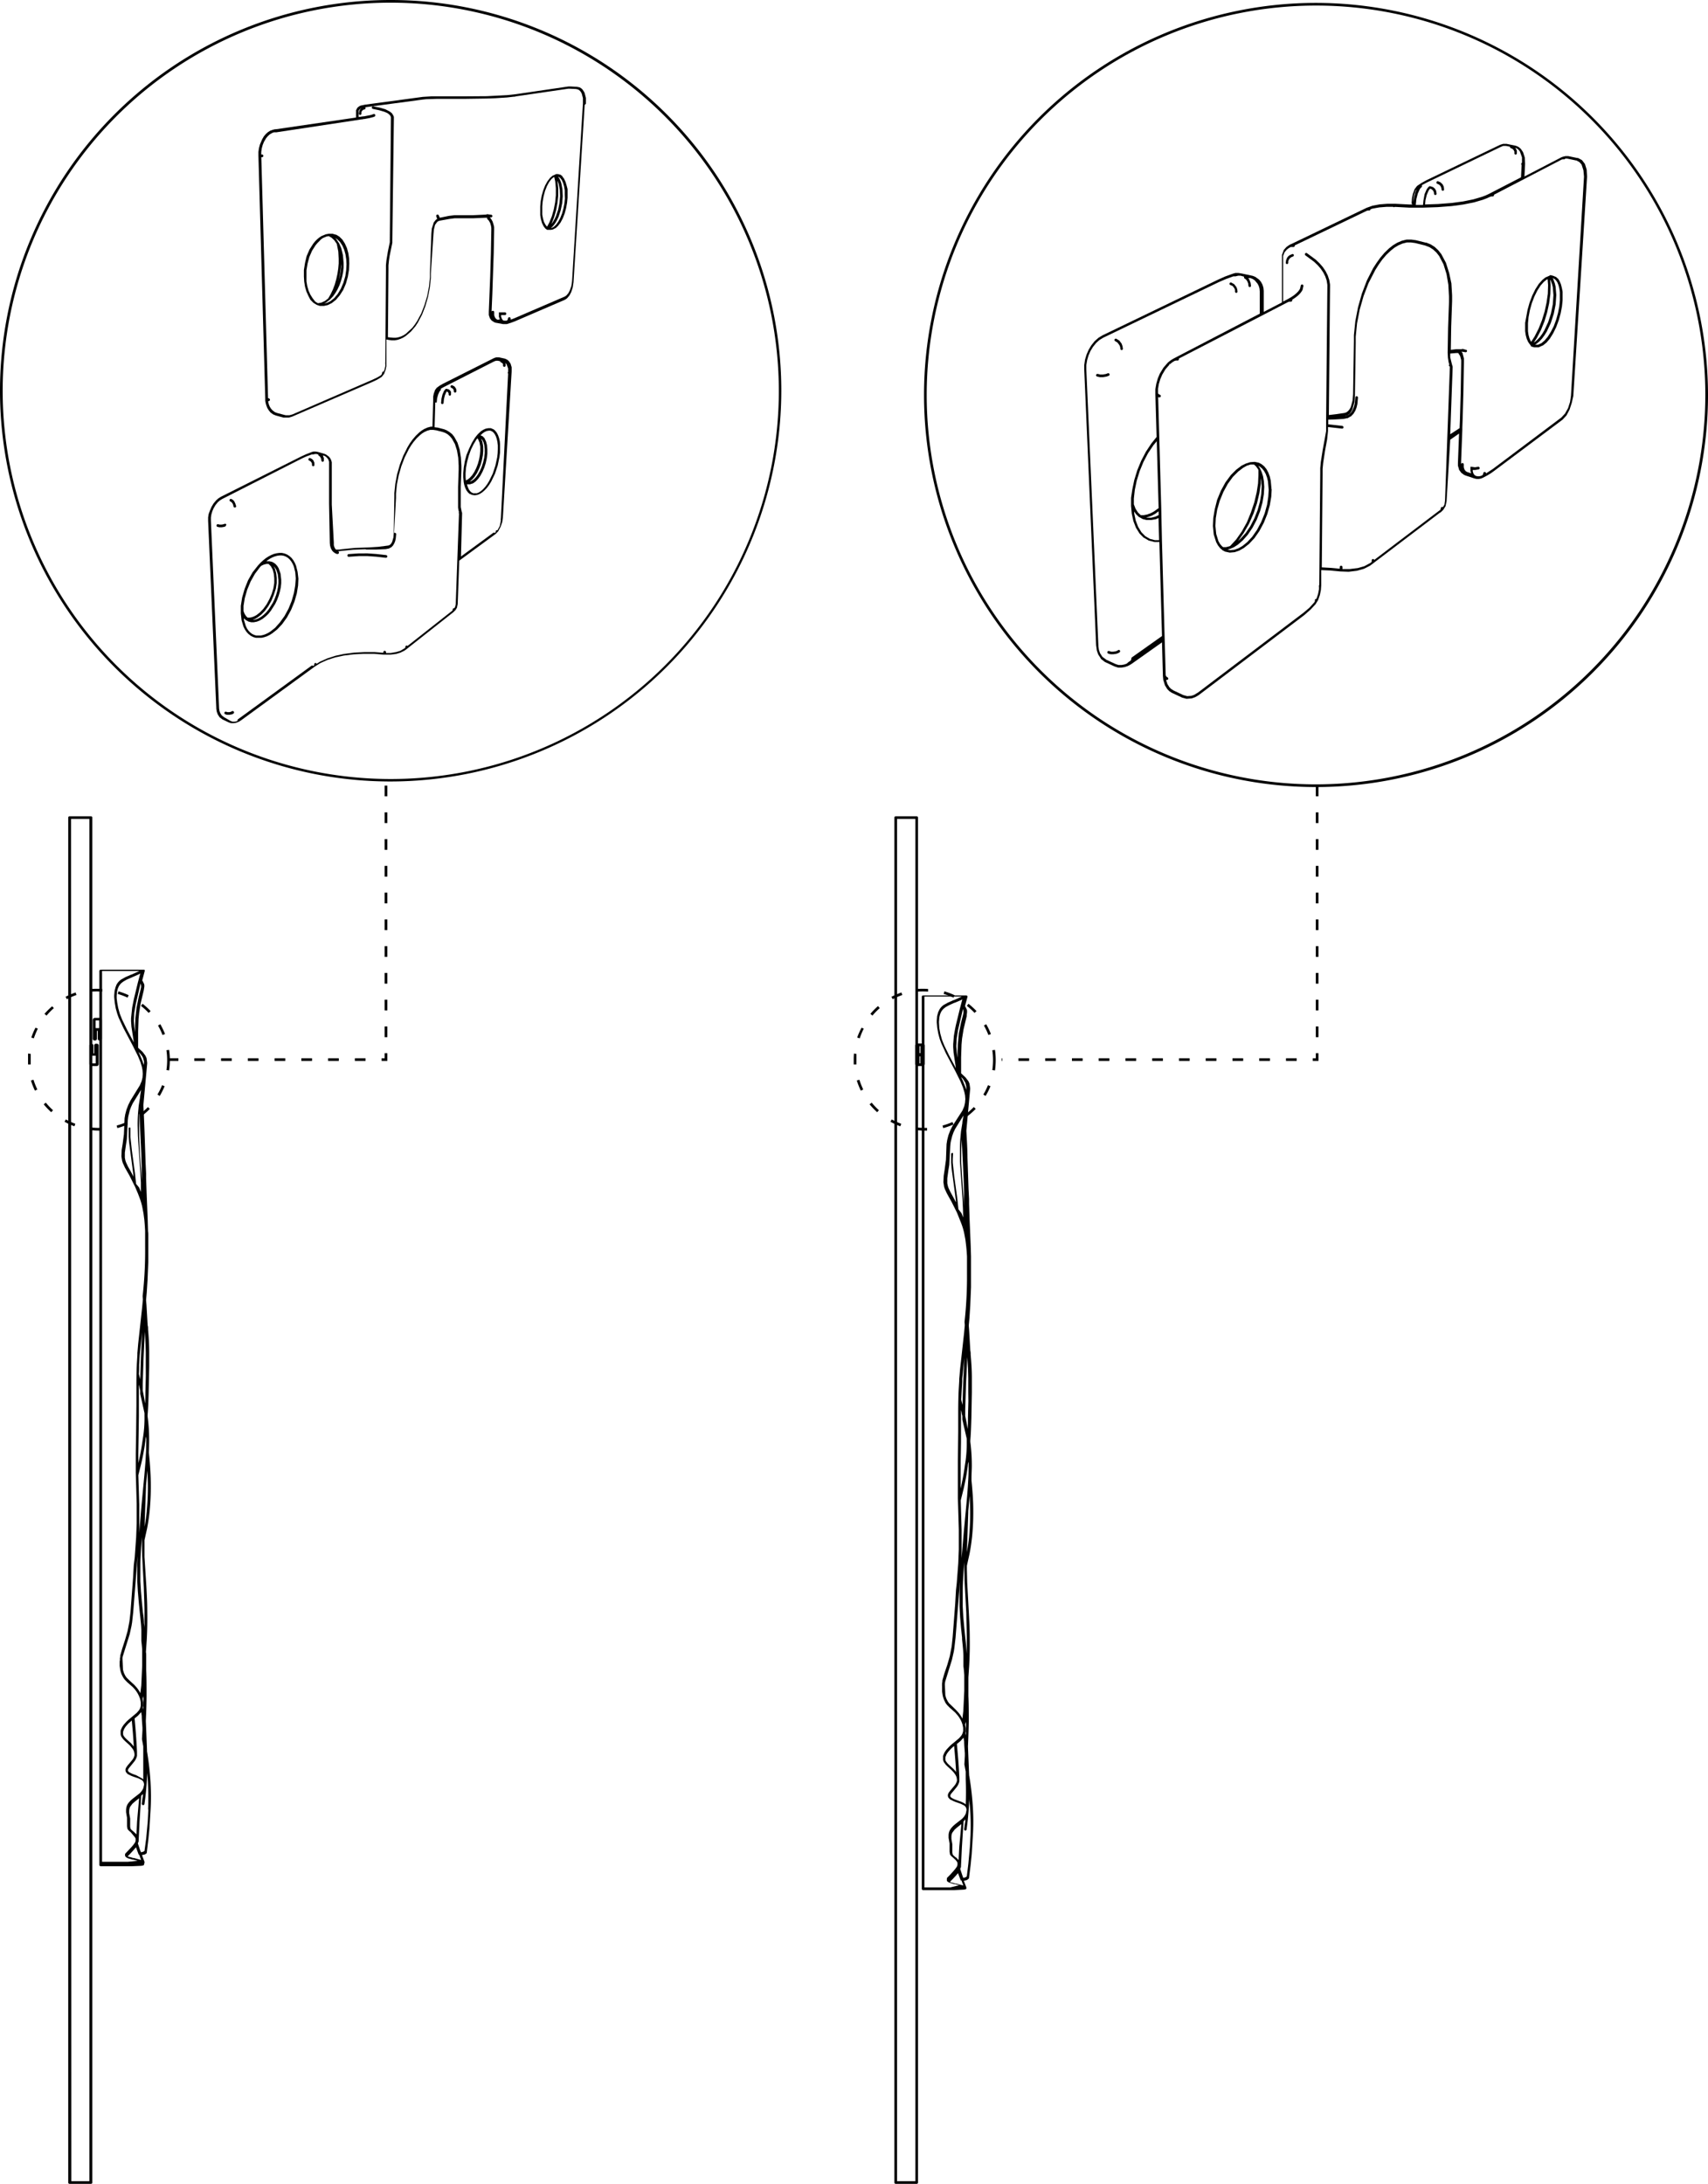 <svg xmlns="http://www.w3.org/2000/svg" viewBox="0 0 319.17 408.04"><g id="Capa_2" data-name="Capa 2"><g id="Capa_1-2" data-name="Capa 1"><path d="M181.79,337.56a54.89,54.89,0,0,0-.64-5.6l-.05-.27-.22-5.41h0c.08-1.72.13-3.26.15-4.68,0-1.71,0-3.26-.07-4.74,0-1,0-1.84,0-2.69,0-.25,0-.48,0-.72,0,0,0,0,0-.07l.15-2.23c.1-1.81.13-3.53.1-5.42,0-1.3-.08-2.73-.16-4.39l-.31-5.68-.06-2.45v-.69l.49-2.21c.21-1.06.36-2.11.48-3.22a45.5,45.5,0,0,0,.22-4.91c0-1.74-.13-3.62-.33-5.57l0-.45h0c0-.88.07-1.7.06-2.49a34,34,0,0,0-.28-4.3l0-.25c.11-1.27.16-2.83.2-4.2l.09-4.82,0-2.69c0-1.56-.11-3-.22-4.29,0-.26,0-.52-.07-.78h0l-.22-3.81-.07-.88.13-1.43.15-2.34.14-3.39,0-2.42,0-2.39c0-.33,0-.62,0-.93l-.06-2.06-.21-5-.09-2.79V224l-.1-1.92-.2-5.83c0-1.53-.12-3.26-.21-5l.71-7.77v0h0v-.06h0v-.13l-.12-.83-.2-.46-.53-.69-.84-.79v-3l.08-2.37.1-1.12.28-1.74.59-2.45h0l0-.19.06-.5v-.08l0-.27-.06-.23-.19-.36s0-.06,0-.06l-.14-.15.47-1.75s0,0,0,0a.3.3,0,0,0,0-.13,0,0,0,0,1,0,0s0,0,0,0l-.06-.07a.25.25,0,0,0-.12-.08l-.09,0H172.5a.25.25,0,0,0-.25.25V352.87a.25.25,0,0,0,.25.25h5.06l.76,0,1.79-.09.33-.07a.26.26,0,0,0,.14-.1l0-.06a.06.06,0,0,0,0,0,.64.64,0,0,0,0-.07.21.21,0,0,0,0-.11,0,0,0,0,0,0,0l-.47-1.24.36-.09.06,0,.22-.09L181,351a.39.39,0,0,0,.08-.1l0-.08v0s0,0,0,0l.3-2.41.2-2,.21-3.41C181.92,341,181.9,339.3,181.79,337.56Zm-2.66-1.12h0l-.47-.17a4.12,4.12,0,0,1-.78-.36l-.12-.08-.18-.2a.32.32,0,0,1,0-.14v-.05a1.19,1.19,0,0,1,.13-.29l.54-.64h0l.52-.64a2.68,2.68,0,0,0,.5-1.06l0-.35h0v0l0-.42c-.12-2.41-.24-3.83-.46-6.22l.64-.52.6-.66v0l.12.7c0,.72.08,1.46.13,2.21l0,.5-.09,1.59s0,0,0,0v0l.25,1.34c0,.34,0,.7,0,1v.43c.06,1.6.06,3.15,0,4.71a2.2,2.2,0,0,0-.23-.2l-.47-.25Zm-1-6h0l-.8-.73h0l-.29-.29-.27-.36a1.08,1.08,0,0,1-.11-.29v-.32l0-.15.19-.49a3.56,3.56,0,0,1,.41-.6l.4-.45.37-.35.27-.21c.16,1.84.27,3.13.37,4.87l-.12-.17ZM178,318.83h0l-.66-.63-.23-.33-.24-.46a5,5,0,0,1-.22-.72l-.09-2a4.68,4.68,0,0,1,.07-.54l1.26-4.07.35-1.55.1-.66.22-1.91.83-10.56,0-.32c0,.84-.07,1.59-.08,2.33,0,.93,0,1.83,0,2.75l.1,1.9.18,2.11.19,1.8h0l0,.3c.06.58.12,1.15.17,1.72s.06.91.08,1.32l0,1.88h0s0,0,0,0v.11c.07.52.12,1.06.16,1.62,0,.94,0,1.93,0,3l-.18,3.75-.17,1.41-.14-.27a6.13,6.13,0,0,0-.61-.86l-.4-.44Zm1.1-92.91-.21-2-.58-4.2-.27-2.55,0-.64.05-.89a.29.29,0,0,0,0-.1s0-.06,0-.08a.17.17,0,0,0-.1-.06s0,0,0,0h0a.23.23,0,0,0-.25.18s0,0,0,0h0l0,.19s0,.06,0,.08l0,.55,0,.78.07,1,.78,5.82.07.64-.54-1h0l-.51-.93-.38-.8-.1-.32-.11-.5,0-.28h0v-.68l.21-1.54h0l.16-.95.18-3.53.08-.72.29-1.17.23-.64.31-.66,1.57-2.53v0l-.1.59s0,0,0,0v0l-.11.62a.32.32,0,0,0,0,.09v.08l-.26,1.6-.13,1.42c-.05.68-.07,1.37-.07,2.17l0,2.06.47,6.88.09,1.83.05,1.73-.32-.81Zm.6-13,0-.29.37,7.59.08,2.41,0,2.78-.07-1.45-.26-3.53-.21-3.34,0-2.05C179.65,214.25,179.67,213.57,179.71,212.91ZM181,273.66c0,.9,0,1.85-.07,2.88l-.06,1c-.1,1.61-.26,3.27-.4,4.74l-.36,3.84-.35,4.14-.07.86h0l0-.83,0-2.19,0-2.29-.16-5.5.5-2c.33-1.41.58-2.69.74-3.91l.08-.57c0-.24.07-.49.1-.73C181,273.29,181,273.47,181,273.66Zm-1.29-13.9.1-1.7h0l0-.53.4-3.83-.22,4.69-.13,4.08-.25-1C179.66,260.85,179.68,260.3,179.71,259.76Zm1.25,2-.08,3.15c0,.66,0,1.37-.07,2.06-.11-.75-.26-1.58-.44-2.43v-1.24l.15-4.87.23-4.89c.1,1.21.16,2.49.19,3.89l0,2.68Zm-1.44,14.74,0-3.54.06-3.54v-6l.12.47c0,.23.09.44.13.66v.66l.82,3.58c0,.09,0,.2,0,.29v0s0,0,0,0l0,.26a23.31,23.31,0,0,1-.33,4.34l-.08.57c-.17,1.2-.41,2.47-.74,3.86l0,.15Zm.94,47,0-.31h0v-.35l-.12-.66.17-.5c0,.8,0,1.64-.06,2.54l-.07-.43Zm.21-17.75c0,1.11,0,2.16,0,3.21l-.09-1c-.05-.65-.11-1.32-.2-2l-.19-1.86L180,302l-.1-1.88c0-.91,0-1.81,0-2.72,0-1.11.06-2.2.15-3.66l.14-1.9v.51l.05,2.9.33,6.11C180.59,303,180.65,304.44,180.67,305.74Zm.43-18.7c-.1,1-.25,2-.42,2.94l.26-7.43,0-.23c.08-.89.17-1.86.25-2.84.06.93.09,1.84.1,2.71A44.38,44.38,0,0,1,181.1,287ZM180.22,202l.18.31.17.68v.32h0v0l0,.32-.2-.63-.46-1.13-.32-.66.32.31Zm-4.76-11.05.07-.89.13-.52.14-.37.14-.25a2.49,2.49,0,0,1,.43-.5l.36-.28.6-.33,1-.46.06,0,1.22-.52.22-.13-.45,1.71-.76,3.12-.16.78-.21,1.2-.13,1.57v.55l.07,1,.44,2.94-1.26-2.37-.91-1.86-.43-1.08-.32-1.16-.19-1.05h0Zm4.52-2.33.06.37v.21l-.08.4h0l-.37,1.45-.41,2L179,195l-.07,1.43v1.19l-.15-1.05-.08-1.05v-.17l.08-1.36.26-1.62.91-3.87v0Zm-2.43,164h-4.8V186.18h5.17a.19.19,0,0,0,.08,0h0l.74,0h1l-1.48.67-.07,0-1.06.47-.51.28-.14.09-.05,0-.34.26,0,0a3.13,3.13,0,0,0-.5.59l-.28.57-.2.76,0,.06-.06.75v.35l.09,1h0l.2,1.1.27,1,.28.76.87,1.9,1.73,3.26h0l1,2,.45,1.1.27.88.13.62.05.69-.06.71-.15.65-.33.78L178,210.34l-.42.83-.35.91L177,213l-.12.74-.11,2.95-.25,1.85h0l-.17,1.11-.06,1.21v0h0l.11.72a.19.19,0,0,0,0,.07l.14.44.39.85.52.94h0l.38.68,1,2,.8,2h0a13,13,0,0,1,.52,1.71h0l.25,1.31.14,1.15c.07.62.12,1.31.16,2l0,1.21,0,1.9a77.15,77.15,0,0,1-.46,9.14v0s0,0,0,0l.05.59-.13,1.44h0l-.76,6.86-.09,1.1-.06.63h0l0,.36h0l-.1,1.7c-.06,1.18-.08,2.4-.09,3.83h0v3.83l-.06,5.55h0l0,3.54,0,3.52.17,5.8,0,2.28,0,1.46-.1,2.59-.28,3.67-.15,1.36-.08,1.4h0l-.06,1.08-.48,6.26-.15,1.45-.06.44-.33,1.71-.45,1.57-.56,1.65-.37,1.3c0,.16,0,.33-.06.49a.15.15,0,0,0,0,.07v.1a3,3,0,0,0,0,.42V316h0l.12.75a5.13,5.13,0,0,0,.28.89l.26.53.28.37.49.5.23.2h0l.78.69.37.42a5.47,5.47,0,0,1,.55.77l.17.31a4.86,4.86,0,0,1,.3.79l.11.57,0,.35v0l0,.27-.07.27a1.89,1.89,0,0,1-.28.59l-.39.45-.87.74h0l-.64.52-.39.38-.44.48a4.29,4.29,0,0,0-.47.7l-.2.49,0,.09v.08l0,.14v.42a1.44,1.44,0,0,0,.19.52l.31.41.33.33h0l.79.72.39.42.25.35a2.52,2.52,0,0,1,.26.52l.07.39,0,.29a2.45,2.45,0,0,1-.4.82l-.52.62h0l-.33.39-.23.3a1.62,1.62,0,0,0-.21.47v.09h0a.8.8,0,0,0,.12.47l.25.27.17.12.06,0a4.51,4.51,0,0,0,.84.39l.48.17h0l.5.18.59.29a1.1,1.1,0,0,1,.37.41,1,1,0,0,1,.09.51l-.12.59a2.69,2.69,0,0,1-.5.79l-.2.21-1.28,1h0l-.38.33-.39.43-.23.36a2.17,2.17,0,0,0-.24,1l0,.43h0l.18,1.05h0l0,.29,0,.82h0v.37h0v.08l.06.32,0,.12a1.31,1.31,0,0,0,.3.4h0l.36.31h0a0,0,0,0,0,0,0l.39.36.16.19a1.44,1.44,0,0,1,.21.35l0,.29v.11a1.23,1.23,0,0,1-.17.42l-.28.38h0l-.35.41h0l-.6.66h0l-.19.19h0l0,0h0l-.28.28-.11.14,0,.06,0,.12a.19.19,0,0,0,0,.13s0,0,0,.05a.28.28,0,0,0,0,.12l.1.14a1.4,1.4,0,0,0,.48.25l.79.24h0l.13,0h0l.81.21Zm2.09-1.38.36,1-.15,0a.22.22,0,0,0-.19-.07h0l-1-.27h0l-.12,0h0l-.66-.19-.1,0c-.21-.08-.28-.13-.27-.11h0l.32-.35,0,0h0l.2-.19h0l.61-.66h0l.37-.43h0l0-.08.05.17.48,1.28v0A.18.18,0,0,0,179.64,351.24Zm-.38-6.24-.13,2.51-.51-.52-.05,0h0l-.36-.31a1,1,0,0,1-.18-.23l-.07-.36v-.37h0l0-.86,0-.3h0l-.17-1,0-.39a1.74,1.74,0,0,1,.18-.8l.41-.54.47-.42.8-.63Zm2.1-2.17-.12,2.23-.29,3.19-.29,2.33-.27.16-.39.09-.17-.47-.4-1.21h0a1.49,1.49,0,0,0,.15-.4l0-.17v0h0l.17-3.51.31-4.81.21-.2a1.67,1.67,0,0,1,.12-.16c0,.24,0,.47-.07.71l-.15,1.11a.25.25,0,0,0,.21.28h0a.26.26,0,0,0,.25-.21l.14-1.12c.19-1.55.3-3.07.34-4.65,0,.54.11,1.08.14,1.61C181.4,339.32,181.42,341,181.36,342.83Z"/><path d="M172.44,199.17h-.14a.33.33,0,0,1-.32-.32v-1.49h-.15v1.49a.32.32,0,0,1-.32.32h-.14a.33.33,0,0,1-.32-.32v-3.51a.39.39,0,0,1,.4-.39h.92a.39.39,0,0,1,.39.39v3.51A.32.32,0,0,1,172.44,199.17Zm-.89-3.72v1.44a.32.32,0,0,1,.14,0h.43a.32.32,0,0,1,.14,0v-1.44Z"/><path d="M172.37,199.17h-.92a.4.4,0,0,1-.4-.4v-3.5a.32.32,0,0,1,.32-.32h.14a.32.32,0,0,1,.32.32v1.48H172v-1.48a.32.32,0,0,1,.32-.32h.14a.32.32,0,0,1,.32.32v3.5A.4.4,0,0,1,172.37,199.17Zm-.82-.5h.71v-1.44l-.14,0h-.43l-.14,0Z"/><path d="M171.3,408h-3.92a.25.25,0,0,1-.25-.25v-255a.25.25,0,0,1,.25-.25h3.92a.25.25,0,0,1,.25.25V407.79A.25.25,0,0,1,171.3,408Zm-3.67-.5h3.42V153h-3.42Z"/><path d="M28.12,332.78a54.76,54.76,0,0,0-.65-5.59l0-.27-.22-5.41c.08-1.73.13-3.28.14-4.69,0-1.66,0-3.26-.07-4.73,0-1,0-1.86,0-2.69,0-.25,0-.49-.05-.73,0,0,0,0,0-.06l.15-2.24c.1-1.8.13-3.52.1-5.41,0-1.31-.07-2.7-.16-4.39L27,290.88,27,288.44v-.69l.49-2.21c.2-1.06.36-2.12.47-3.22a45.62,45.62,0,0,0,.22-4.91c0-1.75-.12-3.63-.32-5.58l-.05-.45h0q.06-1.33.06-2.49a31.84,31.84,0,0,0-.29-4.27h0v0l0-.25c.11-1.27.16-2.83.2-4.21l.1-4.82,0-2.68c0-1.56-.1-3-.21-4.29,0-.27,0-.52-.08-.78,0,0,0,0,0,0l-.22-3.8-.08-.89.13-1.43.15-2.34.14-3.38,0-2.43,0-2.39c0-.31,0-.59-.05-.88l-.06-2.11-.2-5-.1-2.8v-.9l-.09-1.89-.2-5.86c-.06-1.53-.12-3.26-.22-5l.71-7.78h0v-.05h0v-.14l-.11-.82-.21-.46-.52-.7-.85-.79v-.91l0-2.12.08-2.37.11-1.12.27-1.73.59-2.46h0l.11-.7v-.08l0-.26-.07-.23-.19-.36a.3.3,0,0,0,0-.07l-.14-.14.47-1.76s0,0,0,0a.19.19,0,0,0,0-.13,0,0,0,0,0,0,0s0,0,0,0l0-.07a.23.23,0,0,0-.12-.08l-.1,0h0l0,0H18.82a.25.25,0,0,0-.25.25v167a.25.25,0,0,0,.25.25h5.07l.75,0,1.79-.08.33-.07a.24.24,0,0,0,.14-.1L27,348s0,0,0,0a.2.2,0,0,0,0-.07.21.21,0,0,0,0-.11s0,0,0,0l-.47-1.24.35-.08.06,0,.22-.09.19-.14a.18.18,0,0,0,.08-.09l0-.09s0,0,0,0,0,0,0,0l.29-2.41.2-2,.21-3.41C28.25,336.25,28.22,334.52,28.12,332.78Zm-2.66-1.12h0l0,0-.46-.16a4.91,4.91,0,0,1-.78-.36l-.13-.09-.17-.19a.18.18,0,0,1,0-.14v-.06a.86.86,0,0,1,.13-.28l.53-.65h0l.52-.64a2.71,2.71,0,0,0,.5-1.05l0-.35v0h0l0-.42c-.12-2.39-.23-3.82-.45-6.22l.63-.52.6-.66,0,0,.11.69c0,.73.09,1.47.13,2.22l0,.5-.09,1.59v.06l.24,1.32c0,.36,0,.71,0,1.06l0,.42c0,1.6,0,3.16,0,4.71a2.33,2.33,0,0,0-.23-.19l-.46-.25Zm-1-6h0l-.8-.72h0l-.3-.3-.27-.36A1,1,0,0,1,23,324v-.32l0-.15.19-.49a3.91,3.91,0,0,1,.4-.6l.4-.45.64-.55c.17,1.85.28,3.15.37,4.87l-.12-.17Zm-.12-11.57h0l-.66-.64-.24-.33-.23-.45a5.5,5.5,0,0,1-.23-.72l-.09-2c0-.18,0-.37.07-.55l1.27-4.07.34-1.54.11-.66.21-1.92.83-10.55,0-.33c0,.83-.06,1.59-.07,2.34,0,.93,0,1.83,0,2.75l.11,1.89.18,2.12.21,2.1c.07.6.12,1.18.18,1.76s.06.9.08,1.29l0,1.87h0v0l0,.11c.06.53.12,1.06.16,1.61,0,.94,0,1.94,0,3l-.17,3.73-.17,1.43-.15-.28a6,6,0,0,0-.6-.85l-.41-.45Zm1.09-92.91-.21-2-.57-4.2-.28-2.56v-.63l0-.9s0-.06,0-.1,0,0,0-.07a.26.26,0,0,0-.11-.07s0,0,0,0h0a.21.21,0,0,0-.14,0h0a.24.24,0,0,0-.07.12.05.05,0,0,0,0,0h0l0,.2s0,.06,0,.09l0,.67,0,.65.07,1,.77,5.83.07.64-.53-1h0l-.52-.92-.37-.8-.11-.33-.1-.5,0-.27h0v-.68l.22-1.54h0l.15-.95.18-3.52.09-.73.28-1.16.24-.64.31-.67,1.57-2.53v0l-.09.59v0l-.1.63s0,.05,0,.08v.08l-.26,1.6-.13,1.42c-.05.7-.07,1.39-.07,2.17l.05,2.06.46,6.89.1,1.83,0,1.72-.32-.8Zm.61-13,0-.28.36,7.58.08,2.42,0,2.78-.08-1.45-.25-3.53L26,212.31,26,210.26C26,209.49,26,208.81,26,208.13Zm1.29,60.76c0,.88,0,1.83-.08,2.88l-.05,1c-.11,1.55-.25,3.13-.41,4.75l-.36,3.84-.35,4.13-.06.87,0,0,0-.82,0-2.19,0-2.29-.17-5.51.5-2c.34-1.42.58-2.7.75-3.91l.08-.57c0-.24.06-.48.1-.73C27.31,268.51,27.32,268.69,27.33,268.89ZM26,255l.1-1.7h0l.05-.55.4-3.82-.22,4.7-.13,4.07-.25-1C26,256.07,26,255.52,26,255Zm1.25,2-.08,3.15c0,.66,0,1.36-.07,2.05-.1-.75-.26-1.57-.43-2.42v-1.24l.16-4.87.23-4.87c.09,1.21.15,2.47.18,3.86l0,2.68ZM25.84,271.7l.06-3.53.05-3.55v-5.95l.11.47c.05.23.09.44.14.66v.6s0,0,0,0v0L27,264l0,.29s0,0,0,0v0l0,.26a23.48,23.48,0,0,1-.33,4.35l-.08.56c-.16,1.2-.4,2.47-.73,3.87l0,.14Zm.94,47,0-.31h0v-.35l-.12-.67.16-.5c0,.8,0,1.65-.06,2.54l-.07-.42ZM27,301c0,1.12,0,2.17,0,3.21,0-.33-.06-.67-.1-1,0-.66-.1-1.34-.2-2l-.18-1.83-.18-2.11-.11-1.87c0-.91,0-1.8,0-2.73,0-1.11.06-2.24.15-3.66l.13-1.87v.49l.05,2.89.32,6.11C26.92,298.28,27,299.66,27,301Zm.43-18.69c-.1,1-.24,2-.42,2.93l.27-7.42,0-.24c.09-1,.18-1.9.26-2.84.05.93.08,1.84.09,2.71A44.68,44.68,0,0,1,27.42,282.27Zm-.87-85,.17.31.18.67v.33h0v0l-.06.32-.19-.63-.47-1.13-.31-.65.32.31ZM21.8,186.48l0-.45.07-.75.13-.53.15-.37.14-.25a2.44,2.44,0,0,1,.43-.5l.36-.27.59-.34L26,182l.22-.14-.46,1.71L25,186.72l-.3,1.52-.21,2v.56l.07,1,.45,2.95-1.27-2.38-.9-1.85-.44-1.09-.32-1.15-.19-1.06h0Zm4.51-2.65.06.38,0,.21-.08.39h0l-.37,1.45-.4,2-.22,1.94-.06,1.43,0,1v.21l-.15-1.05-.07-1v-.17l.07-1.37.27-1.61.9-3.88v0Zm-2.44,164h-4.8V181.4h5.17s.05,0,.08,0h0l.75,0h1l-1.49.68-.06,0-1.07.47-.51.28-.13.09-.06,0-.34.25s0,0-.05.05a2.7,2.7,0,0,0-.49.58l-.16.29s0,0,0,.06l-.1.22-.2.76v.06l-.07.76v.35l.1,1h0l.19,1.1.28,1,.27.75.88,1.9,1.73,3.27h0l1,2,.45,1.1.27.88.12.63.05.69-.05.7-.16.66-.33.78-1.73,2.8-.42.83-.35.91-.24.9-.12.73-.12,2.95-.24,1.85h0l-.18,1.1-.05,1.22v0h0l.12.72v.06l.14.45.39.85.53.93h0l.38.68,1,2,.51,1.2.29.76h0a12.54,12.54,0,0,1,.52,1.71h0l.25,1.32.15,1.15c.06.63.11,1.33.15,2.08l0,1.17,0,1.89a74.74,74.74,0,0,1-.47,9.14s0,0,0,0v0l.05.59-.13,1.44h0l-.75,6.87-.09,1.07-.06.66h0l0,.35h0l-.1,1.7c-.05,1.14-.08,2.36-.08,3.83h0v3.83l-.06,5.54-.06,3.54,0,3.53.17,5.8,0,2.28,0,1.46-.1,2.59L25.17,291,25,292.39l-.08,1.4h0l-.06,1.07-.47,6.26-.16,1.46-.06.43-.33,1.72-.45,1.57L22.84,308l-.37,1.3c0,.15,0,.32-.06.48s0,0,0,.07v.11c0,.14,0,.27-.05.42v.61l0,.24h0l.11.75a5,5,0,0,0,.28.9l.27.52.27.38.49.5.23.2h0l.78.69.38.41a6.52,6.52,0,0,1,.55.78l.16.31a4.52,4.52,0,0,1,.31.78l.11.58v.38l0,.27-.06.28a1.91,1.91,0,0,1-.29.59l-.38.44-.88.74h0l-.64.53-.4.37-.43.48a4.15,4.15,0,0,0-.47.71l-.21.49,0,.09,0,.07,0,.14s0,0,0,0v.4a1.65,1.65,0,0,0,.19.52l.31.42.33.33h0l.8.72.16.16.48.6a2.21,2.21,0,0,1,.25.52l.07.39,0,.29a2.12,2.12,0,0,1-.4.82l-.51.62-.34.39-.22.31a1.25,1.25,0,0,0-.21.46l0,.09h0a.79.79,0,0,0,.12.47l.25.28.16.12.06,0a5,5,0,0,0,.85.39l.47.16h0l.51.17.58.29a1,1,0,0,1,.37.41,1.19,1.19,0,0,1,.1.51l-.13.6a2.65,2.65,0,0,1-.5.78l-.19.21-1.29,1h0l-.38.32-.4.44-.23.35a2.49,2.49,0,0,0-.24,1l0,.42v0h0l.18,1.06h0l0,.28,0,.82h0v.37h0v.09l.06.32,0,.11a1.23,1.23,0,0,0,.31.41h0l.35.31h0v0L25,343l.13.15a1.44,1.44,0,0,1,.21.35l0,.28,0,.12a1.23,1.23,0,0,1-.17.42l-.27.37-.36.42-.61.65h0l-.18.19,0,0h0l-.27.28-.11.14a.16.16,0,0,0,0,.07l0,.12s0,.09,0,.13,0,0,0,0a.21.21,0,0,0,.05.12l.1.13a1.63,1.63,0,0,0,.47.26l.79.23h0l.14,0h0l.81.21ZM26,346.47l.36,1-.14,0a.23.23,0,0,0-.2-.07h0l-1-.28h0l-.13,0h0l-.65-.19-.1,0a2.27,2.27,0,0,0-.28-.12h0l.33-.34a0,0,0,0,1,0,0h0l.19-.2h0l.61-.66h0l.37-.43h0l.06-.07.05.17.47,1.27s0,0,0,0S26,346.44,26,346.47Zm-.38-6.25-.12,2.5-.05-.06-.06-.06-.4-.38-.06-.05h0l-.35-.3a1,1,0,0,1-.19-.24l-.07-.36v-.36h0l0-.86,0-.31h0l-.18-1,0-.4a2,2,0,0,1,.18-.79l.41-.55.48-.42.79-.63Zm2.1-2.16-.11,2.22-.29,3.19L27,345.81l-.27.15-.39.09-.18-.46-.4-1.21v0a2.08,2.08,0,0,0,.15-.39l0-.18h0v0l.17-3.51.3-4.8.21-.21a1.58,1.58,0,0,0,.12-.15c0,.23,0,.47-.07.71l-.15,1.11a.26.26,0,0,0,.22.28h0A.25.25,0,0,0,27,337l.15-1.11c.19-1.55.3-3.07.34-4.65.05.53.1,1.07.14,1.6C27.72,334.53,27.75,336.25,27.68,338.06Z"/><path d="M18.72,194.39h-.14a.32.32,0,0,1-.32-.32v-1.49h-.15v1.49a.32.32,0,0,1-.32.32h-.14a.32.32,0,0,1-.32-.32v-3.51a.4.4,0,0,1,.4-.39h.92a.4.4,0,0,1,.39.39v3.51A.32.32,0,0,1,18.72,194.39ZM18,192.08h.43a.32.32,0,0,1,.14,0v-1.44h-.71v1.44A.35.35,0,0,1,18,192.08Z"/><path d="M18,199.17H17.1a.4.4,0,0,1-.4-.4v-3.5A.32.32,0,0,1,17,195h.14a.32.32,0,0,1,.32.32v1.48h.15v-1.48A.32.32,0,0,1,18,195h.13a.32.32,0,0,1,.32.32v3.5A.39.39,0,0,1,18,199.17Zm-.82-.5h.71v-1.44l-.14,0h-.43l-.14,0Z"/><path d="M17,408H13a.25.25,0,0,1-.25-.25v-255a.25.25,0,0,1,.25-.25H17a.25.25,0,0,1,.25.25V407.79A.25.25,0,0,1,17,408Zm-3.67-.5H16.7V153H13.28Z"/><path d="M109.49,19.39l0-1.08-.24-.93-.1-.21-.3-.45-.25-.23-.33-.19-.07,0-.38-.08h0l-1.27-.07s0,0,0,0h-.29l-9.81,1.44h0l-1.63.18-3.86.2h0L86.81,18l-4.2,0h-1l-1,0L79,18.1h0L68.25,19.55h0l-.87.18-.29.15-.26.21-.08.1-.21.4a.14.14,0,0,0,0,.07l0,.3h0s0,0,0,0v1L51.54,24.15h-.16l-.38.09-.38.14-.06,0-.47.29-.42.37-.36.43L49,26l-.43,1-.18.68-.1.7v.69h0l1.28,45.4h0l0,.39.06.38.14.51.19.49.27.43.29.36,0,0,.05.05.49.35.5.2s0,0,0,0h0l1.4.38h0l.3,0h.7l.62-.17h0l15.06-6.51h0l.86-.41.72-.44h0l.11-.07.48-.6,0-.06.24-.62.15-.69,0-.69h0l0-4.33.46.09h0l.55.07.54,0,.55-.09.53-.18.52-.24.51-.33.91-.78.86-1,.45-.69.79-1.49.63-1.62.49-1.72.34-1.77.18-1.76h0l0-.83h0L81,43.74l.08-.86L81.3,42l.4-.54.19-.13.23-.09L84,40.9l.94-.12,1,0,0,0,2.43,0,2.38-.1.31,0a.22.22,0,0,0,0,.24l.27.28.26.44.16.54.06.4,0,.45-.08,4.38-.13,4.33-.26,6.52h0v.3l0,.31.16.45a.16.16,0,0,0,0,.06l.3.43.12.11.47.3.32.1h.08l1.22.23h0l.32,0,.28,0,.08,0h0l.8-.25.7-.26h0l9.29-4h0l.26-.14.24-.19.42-.49.33-.61.3-.92.14-.94h0l2.09-33.15h0ZM106.9,52.51l-.13.9-.28.83-.28.53-.35.41-.17.13-.21.12-9.29,4h0l-.67.26-.1,0,0-.11a.25.25,0,0,0-.49-.13l-.07.29-.16.17h0l-.22,0-.23,0L94,59.85l-.21-.28-.15-.42,0-.29.26,0,.48,0a.24.24,0,0,0,.22-.27.24.24,0,0,0-.27-.23l-.43,0-.51,0h0s0,0-.07,0a.25.25,0,0,0-.09,0s0,0,0,.06,0,.05,0,.09,0,0,0,0v0l0,.61a.14.14,0,0,0,0,.06l.17.5v0L93,59.74l-.27-.13-.22-.28-.16-.42,0-.58A.24.24,0,0,0,92,58.1a.31.31,0,0,0-.14.07h0L92,54.92l.26-7.61.08-4.39h0l0-.48L92.24,42l-.2-.63-.3-.52-.22-.24h.24a.26.26,0,0,0,.25-.21.25.25,0,0,0-.22-.28l-.72-.1a.24.24,0,0,0-.2.07l-2.57.12-2.47,0s0,0,0,0l-.93,0-1,.12-1.72.35L82,40.26a.26.26,0,0,0-.32-.16.25.25,0,0,0-.16.31l.17.49,0,0-.25.17,0,0-.39.49-.36,1.16-.08.91h0L80.34,51h0l0,.81-.18,1.74-.32,1.72L79.32,57l-.61,1.57L77.94,60l-.43.64-.46.6-1.2,1.11-.45.29-.46.22-.47.15-.48.09h-.47L73,63.06h0L72.49,63l.1-12.57h0l0-.85.09-.88.12-.84.51-2.48,0-.42h0v0h0L73.6,22.2h0V22l0-.18,0,0v0l-.15-.33-.15-.22,0-.05-.4-.34-.39-.21L72,20.41l-1-.29-1.19-.24h0a.23.23,0,0,0-.28.07.26.26,0,0,0,.06.36l.13.05h0l1.15.24.92.27.37.15.33.17.34.29.11.15.11.26,0,.31-.21,22.64h0l0,.4L72.48,47l-.27,1.64-.09.91,0,.87h0L72,67.73l0,0a.24.24,0,0,0,0,.22l0,.44-.13.62-.15.4a.25.25,0,0,0-.3.19l-.07.3-.18.22-.67.4-.84.4-15,6.5-.56.16H53.4l-.22-.05-1.39-.37L51.36,77l-.44-.34-.28-.31L50.42,76l-.17-.41-.12-.46,0-.2h.06a.27.27,0,0,0,.24-.15.25.25,0,0,0-.14-.33l-.2-.08,0,0-1.26-45h.13a.26.26,0,0,0,.25-.21.25.25,0,0,0-.21-.29l-.18,0v-.48l.09-.65.17-.63.24-.6.42-.71.32-.38.35-.32.47-.27.29-.11.07,0h.1l.16,0h.12l0,0L67.58,22.3l.07,0h.08l.18-.06H68s0,0,.06,0l1-.19.7-.18.23-.09a.25.25,0,1,0-.21-.46l-.45.16L68,21.74h-.13l-.86.12V21l0-.25.08-.19.27-.27.18-.1h0l-.17.14-.06.08-.18.34s0,.05,0,.08l-.06.36a.25.25,0,0,0,.21.29h0a.25.25,0,0,0,.25-.21l0-.32.14-.26.21-.18.25-.07a.24.24,0,0,0,.17-.31s0-.06-.07-.09h0L79,18.6h0l.67-.07,1.9-.06h1l4.2,0,4.07-.06h0l1.69-.06,2.2-.14,1.32-.15a.17.17,0,0,0,.1,0h.07l.19-.06,9.79-1.43h.22l1.24.06.33.08.24.13.17.16.15.19.16.3.22.84,0,1Z"/><path d="M105.9,34.72l-.21-.72-.29-.62-.32-.43,0-.05-.36-.27a.2.2,0,0,0-.08,0l-.37-.11h0l-.28,0a.22.22,0,0,0-.19.07h0l-.44.2-.06,0-.5.43-.48.62-.45.8-.37.94-.28,1-.18,1-.09,1h0v.8l0,.8.13.77.2.71.29.6.31.41,0,0,.27.21,0,0,0,0h0l0,0v0h0s0,0,0,0a.15.15,0,0,0,.11.06l.26,0H103l.25-.06.06,0,.43-.23.06,0,.48-.45.47-.62.42-.79.35-.91.27-1,.18-1,.09-.93,0-.81,0-.82Zm-2.75,7-.09.1,0,0,.48-1.22.38-1.32.25-1.35.14-1.36V35.16l-.13-1.32v-.06l.06.14.16.42.21,1.08.05,1.24-.11,1.27-.25,1.24-.4,1.19-.24.52-.26.46Zm-1.51-.28-.18-.64-.13-.71,0-.76,0-.77.08-.92.18-1,.27-1,.35-.88.4-.74.43-.56.43-.37.1,0,.18.8.12,1.26v1.33l-.13,1.32-.25,1.3-.36,1.28-.47,1.17-.41.77-.06,0-.27-.35Zm3.92-4.34-.09.89-.18.94-.25.92-.34.86-.39.73-.41.56-.42.38-.39.2-.15,0h0l.27-.21v0h0l.31-.35.3-.43.28-.49.27-.57.41-1.24.27-1.3.11-1.32-.06-1.31-.22-1.16-.18-.49-.19-.39h0s0,0,0,0l-.2-.27.1,0,.29.22.27.35.25.54.19.65.12.74,0,.77Z"/><path d="M65.24,48.29l-.15-1-.26-.94-.38-.85L64,44.79l-.58-.58-.59-.36-.06,0-.63-.18H62l-.56,0-.55.1-.79.32-.4.26-.41.33-.39.39-.38.47-.68,1.07-.54,1.24L57,49.12l-.21,1.32,0,1.25.06.94.15.94.26.9.37.82L58,56l.55.56.62.39.59.2h.07l.66,0h.06l.69-.15.77-.38.77-.61.72-.85.64-1,.51-1.2L65,51.7l.21-1.26.06-1.17a0,0,0,0,1,0,0h0Zm-6.84,7.4L58,55.05l-.34-.75-.24-.84-.15-.89,0-.89,0-1.19.21-1.26L57.81,48l.51-1.17.64-1,.35-.42.36-.36L60,44.7l.34-.23.69-.29.4-.07.54.31.52.49.46.68,0,.06h0L63.22,47l.07,1.33,0,.89-.08.93-.15,1-.22,1-.28,1-.35.93-.42.88-.46.8-.63.48-.68.31-.62.1-.5-.31Zm5.13-4.52.15-1,.08-.88,0,.57-.09.81-.15.82-.22.8-.08.21.11-.35Zm1,.42-.35,1.21-.48,1.13-.6,1-.66.78-.69.55-.67.33-.52.1.36-.16.72-.54.63-.67v0h0l.42-.6.39-.67.35-.75.29-.81.23-.84.17-.85.09-.85,0-.81s0,0,0,0h0l-.13-1.49-.32-1.31s0,0,0,0,0,0,0,0l-.39-.88-.51-.76-.26-.25.43.26.51.5.43.66.35.79.24.87.14.92.05.92-.06,1.13Z"/><path d="M93.4,82.46l-.14-.62-.19-.54-.25-.48-.32-.39-.32-.26-.06,0L91.75,80l-.07,0-.39,0h-.07l-.47.09-.47.21-.42.28v0h0l-.58.55-.19.23,0,0s0,0,0,0h0l-.05.06-.3.39-.56.92-.51,1.07L87.17,85l-.31,1.19-.2,1.15-.09,1.05h0v.79l.07.75v0h0v.09h0l.1.52.18.57h0v0l.24.5.31.41.32.28.06,0,.36.17.07,0,.4.06h.07l.46-.07.46-.19.44-.28.43-.37.44-.46.42-.56.4-.65.7-1.45.51-1.54.33-1.6.1-.81,0-.79,0-.76Zm-3.11.9-.16-.86-.24-.56h0l.26.29.21.42.15.58.07.69,0,.78-.1.83-.19.82-.25.8-.33.76-.37.68-.4.56-.41.42-.43.29-.33.1h0l.45-.36.45-.52.44-.66.39-.78.33-.85.24-.88.16-.85.07-.79Zm-3,2.92.31-1.15.4-1.12.49-1,.53-.88.19-.24.13.16.26.61.14.77,0,.85-.07.74-.14.8-.23.83-.31.81-.37.73-.4.61-.41.45-.37.31-.33.17h-.06l-.05-.56V88.4l.08-1ZM93,84.67l-.09.77L92.57,87l-.49,1.49-.68,1.39-.37.6-.4.53-.39.42-.38.33-.37.24-.37.15-.37,0-.32,0-.3-.14-.25-.21-.25-.34L87.42,91l-.17-.52v0h.07l.42,0h.09l.45-.15a.09.09,0,0,0,.06,0l.5-.34.47-.48.44-.61.4-.73.35-.81.27-.84.19-.87.11-.87,0-.84L91,83.16l-.17-.67-.24-.5,0-.06-.32-.35a.2.2,0,0,0-.07-.06l-.37-.18h-.06l.43-.4.36-.24.37-.17.38-.07.33,0,.3.13.25.19.25.31.21.4.17.48.13.58.08.65,0,.71Z"/><path d="M72.18,103.71l-1.88-.21-1.62-.11H67.06l-1.91.13a.26.26,0,0,0-.23.27.24.24,0,0,0,.27.23l1.88-.13h1.6l1.59.11,1.86.21h0a.26.26,0,0,0,.25-.22A.26.26,0,0,0,72.18,103.71Z"/><path d="M85.16,72.51s0,0,0,0,0,0,0,0l-.23-.3-.09-.06-.29-.15a.26.26,0,0,0-.34.11.26.26,0,0,0,.12.34l.24.12.18.23.05.11,0,.21a.25.25,0,0,0,.25.23h0a.25.25,0,0,0,.23-.27l0-.28Z"/><path d="M84.3,73.25,84.14,73a.13.13,0,0,0-.06-.07l-.24-.2-.08,0-.26-.09s0,0,0,0h-.09a.14.14,0,0,0-.09,0h0l-.2.19-.17.25-.27.63-.18.76-.07.76a.23.23,0,0,0,.22.27h0a.24.24,0,0,0,.24-.22l.07-.72.17-.69.23-.54.11-.18,0,0,.08,0,.17.14.11.19,0,.23a.25.25,0,0,0,.24.21h0a.25.25,0,0,0,.21-.29l0-.27Z"/><path d="M43.37,132.86l-.25.13-.26.06h-.34l-.27-.08a.25.25,0,0,0-.31.16.26.26,0,0,0,.17.32l.3.09h.49l.36-.07.06,0,.28-.14a.26.26,0,0,0,.11-.34A.26.26,0,0,0,43.37,132.86Z"/><path d="M58.75,86.44l-.16-.33a.15.15,0,0,0,0-.06l-.25-.26a.15.15,0,0,0-.06-.05L58,85.6a.26.26,0,0,0-.34.11.25.25,0,0,0,.11.34l.22.11.19.2.12.26,0,.29a.25.25,0,0,0,.25.2h0a.24.24,0,0,0,.2-.29l0-.32A.14.14,0,0,0,58.75,86.44Z"/><path d="M55.61,106.84l-.29-1.16-.23-.53-.28-.49-.34-.43-.39-.35-.43-.28-.47-.19-.49-.11-.51,0-.51.07-.52.13-.5.21-.48.25-.49.32-.49.39-.5.46-.5.54-1,1.27-.84,1.48L45.72,110l-.47,1.63L45,113.19l0,.93s0,0,0,.06v.41l.14,1.29.35,1.17.26.53.32.48.37.4.42.32.47.24.49.14.51,0,.52,0,.51-.11.51-.17.49-.24.49-.3.94-.74.94-1,.89-1.24.78-1.43.62-1.52.44-1.54.24-1.47.06-1.29v0Zm-9.87,4.91.45-1.57.65-1.56.81-1.43.92-1.22.24-.26.46-.22.49-.13.43,0,.42.42.34.61.21.78.09.86,0,.88-.16,1-.3,1-.43,1-.54,1-.61.84-.63.66-.63.49-.43.24-.44.17-.43.08h-.38l-.28-.27-.29-.45-.19-.49,0-1Zm5.8-1.75.17-1.06,0-.92s0,0,0,0,0,0,0,0l-.1-.92-.24-.88-.23-.43,0,0,.25.28.21.33.31.88.12,1.07,0,.64-.08.71-.15.75-.22.75-.28.74-.33.69-.78,1.24-.43.52-.47.46-.48.38-.49.29-.48.19-.45.09h-.15l.4-.16.49-.28.69-.53.69-.71.64-.89.57-1,.45-1.1Zm3.63-.64-.24,1.41-.42,1.48-.6,1.48-.75,1.37-.86,1.19-.89,1-.89.7-.43.27-.45.21-.45.16-.45.1-.44,0-.42,0-.41-.12-.38-.19-.35-.27-.32-.34-.28-.41-.22-.47-.33-1.09,0-.32h0l.38.37.05,0,.42.24h0s0,0,0,0l.49.12.52,0,.55-.11.56-.22.55-.33.53-.42.51-.49.46-.57.82-1.29.35-.74.29-.77.23-.79.17-.79.08-.75,0-.68s0,0,0,0,0,0,0,0l-.13-1.14-.35-1-.26-.42-.31-.35-.35-.26-.34-.17h0l0,0-.49-.1h0l-.55,0,.25-.2.45-.3.44-.23.45-.18.45-.12.44-.06.42,0,.41.08.39.16.36.23.32.3.29.37.25.43.21.47.27,1.09.1,1.18Z"/><path d="M42.21,98.18s0,0,0,0h0s0,0,.06-.08l0,0a.25.25,0,0,0,0-.17h0s0,0,0,0-.06,0-.1-.07,0,0,0,0a.21.21,0,0,0-.11,0s-.05,0-.07,0l-.25.09-.34.06h-.33l-.31-.07a.25.25,0,0,0-.11.49l.35.08h.43l.43-.07.3-.11Z"/><path d="M44,94.12l-.18-.35,0-.06-.25-.28-.06-.05-.27-.15a.25.25,0,0,0-.25.43l.24.13.2.23.14.29.06.31a.25.25,0,0,0,.24.2h.05a.24.24,0,0,0,.2-.29L44,94.19S44,94.14,44,94.12Z"/><path d="M95.61,69.41h0s0,0,0,0l0-.8-.21-.69-.32-.46-.22-.2-.26-.15L94.34,67s0,0,0,0a0,0,0,0,0,0,0l-1.1-.24h0l-.42,0-.09,0-.4.13h0L82.77,71.7h0l-.63.36-.54.4h0l0,0-.33.44,0,.06-.21.57-.11.55,0,.54h0l-.14,5.09-.3,0-.64.17-.62.28-.45.28-.44.34-.66.63-.63.74-.48.67-.44.73-.79,1.58-.65,1.7-.5,1.76-.34,1.78-.18,1.73h0l0,.79h0l-.11,6.73-.06.78-.23.8-.15.29-.22.26-.18.11-.18.06-1.84.24-1.91.12h0l-2.52.09-2.47.25h0l-.39.06h0l-.38,0h-.27l-.12-.14-.17-.31-.11-.37,0-.46L62,94.28l0-7.52h0l0-.41-.12-.39-.18-.36-.25-.3-.52-.38-.28-.12h0l-1.26-.37h0l-.41-.07-.4,0-.35.1h0l-1,.39-.92.42h0L41.3,92.8h0l-.48.3-.43.38-.48.57-.39.65-.27.63L39,96l-.11.67,0,.62h0l1.53,35s0,0,0,.06h0v.09l.09.53.18.5.33.51.06.06.48.36,0,0h0l1.19.57h0l.44.14.45,0,.46-.07.43-.16.21-.1h0l.32-.21h0l13.71-10,1.1-.69,1.31-.59,1.46-.47,1.59-.34,1.84-.23,1.9-.1,1.9,0,1.91.16h0l1.11,0,1.1-.13.84-.25.73-.36.29-.2h0l8.87-7h0l.4-.39.29-.48,0-.08.12-.55s0,0,0,0,0,0,0,0l.29-8.13,6.82-5v0h0l.51-.54a.1.1,0,0,0,0-.05l.41-.76.29-.86.12-.81s0,0,0,0h0Zm-20.8,52.18-.76.23L73,122l-.87,0,0-.17a.25.25,0,0,0-.26-.24.26.26,0,0,0-.24.27v.1l-1.6-.13-1.94,0-1.93.1-1.88.24h0s0,0,0,0l-1.62.35-1.51.49-1.36.61-.62.39a.26.26,0,0,0-.17-.14.25.25,0,0,0-.29.21l0,.18-.08.1-.09.07a0,0,0,0,0,0,0,.24.24,0,0,0-.34-.05l-13.73,10a.25.25,0,0,0-.07.29l-.24.1-.36.06-.34,0-.36-.13L41.88,134h0l-.43-.33-.28-.42-.15-.4-.08-.49h0a.15.15,0,0,0,0-.09l-1.53-35,0-.58.09-.59.18-.6.25-.57.35-.59.42-.51.38-.33.43-.27,14.81-7.53h0l.91-.42,1-.37h.06l.1,0h.13l.34-.09.3,0,.33.1a.06.06,0,0,0,0,0,.14.14,0,0,0,0,.09s0,0,0,0a.2.2,0,0,0,.09.13h0l.18.13.15.22.1.24.05.33a.24.24,0,0,0,.25.21h0a.24.24,0,0,0,.21-.28l0-.38-.13-.34,0-.05-.08-.12.15,0h0l.22.09.24.15.34.36.14.27.09.3,0,.35,0,7.51.14,7.34h0l.06.51.14.46.22.41.23.26,0,0,0,0,.32.23.34.16h0l.07,0,.08,0a.27.27,0,0,0,.24-.17.25.25,0,0,0-.16-.32h0l.39-.06h0l2.44-.25,2.32-.09s0,0,0,0a.2.2,0,0,0,.13.06h0l1.85,0,1.8-.08h0l.48-.1.07,0,.39-.22.06,0,.34-.35.24-.41.17-.43.1-.45.08-.81a.25.25,0,0,0-.22-.27.3.3,0,0,0-.16,0v-.11h0L74,93h0l0-.78.17-1.7.34-1.73L75,87.09l.63-1.65.77-1.54.43-.7.45-.63.6-.71.63-.59.39-.31.4-.25.55-.25.56-.15.54,0,.6.09h0l1.23.32.48.18.44.27.4.36.35.42.56,1,.39,1.22.23,1.35.08,1.5v.71h0L85.6,91l0,3.18h0l0,.65.08.53.09.3a.21.21,0,0,0,0,.26l0,.05,0,0h0V96h0l-.61,16.88-.11.49-.16.27h0a.26.26,0,0,0-.3.19l0,.16-.08.11-8.36,6.58s-.06-.06-.11-.07a.25.25,0,0,0-.29.2l0,.16-.07.1ZM93.39,98.28,93,99l-.07.07h0a.24.24,0,0,0-.3.18l0,.15-.07.1-.1.07a.24.24,0,0,0-.32,0l-6,4.4L86.35,96h0v-.07s0-.09,0-.11l-.08-.24-.17-.85,0-.62,0-3.16.12-3.24h0V87h0l-.09-1.52L85.9,84l-.41-1.3-.61-1.1-.39-.49L84,80.72l-.52-.32L83,80.2h0l-1.24-.32h0l-.07,0-.48-.06.13-4.62h.12a.3.3,0,0,0,.15,0l0,0,0-.06s0,0,0,0,0,0,0,0l.07-.72.18-.67.24-.54.11-.17.17-.15h0s0-.06,0-.09a.32.32,0,0,0,0-.09h0a.24.24,0,0,0,0-.09h0l.55-.31h0l9.41-4.79.35-.12h.36l.43.1a.24.24,0,0,0,.12.2l.23.11.17.2,0,.14v.17a.24.24,0,0,0,.25.22h0a.25.25,0,0,0,.23-.27l0-.2a.13.13,0,0,0,0-.06l-.08-.21s0,0,0,0h0l0,0,.15.13.13.17.27.73,0,.64,0,0a.26.26,0,0,0,0,.34l-1.35,27s0,0,0,0l0,.07a.23.23,0,0,0,0,.26l-.07.47Z"/><path d="M180.5,208.13l.3.39a13.94,13.94,0,0,0,1.53-1.35l-.36-.35A14,14,0,0,1,180.5,208.13Z"/><path d="M176.34,185.69a13.47,13.47,0,0,1,1.83.69l.21-.45a12.92,12.92,0,0,0-1.91-.72Z"/><path d="M176.13,210.28l.13.48a14.6,14.6,0,0,0,1.92-.68l-.2-.46A12.35,12.35,0,0,1,176.13,210.28Z"/><path d="M185.43,196.21a12.78,12.78,0,0,1,0,3.7l.5.08a13.84,13.84,0,0,0,0-3.85Z"/><path d="M183.86,191.6a11.92,11.92,0,0,1,.84,1.77l.47-.18a12.92,12.92,0,0,0-.88-1.84Z"/><path d="M171.43,184.76l0,.5a14.26,14.26,0,0,1,2,0l0-.5A13.94,13.94,0,0,0,171.43,184.76Z"/><path d="M180.67,187.92a12.06,12.06,0,0,1,1.44,1.32l.37-.34a13.93,13.93,0,0,0-1.5-1.37Z"/><path d="M183.75,204.49l.43.26a13.44,13.44,0,0,0,.91-1.82l-.47-.19A11.88,11.88,0,0,1,183.75,204.49Z"/><path d="M160.11,201.86a12.93,12.93,0,0,0,.75,1.9l.45-.22a13.5,13.5,0,0,1-.72-1.82Z"/><path d="M162.89,206l-.39.32a14,14,0,0,0,1.41,1.47l.33-.37A13,13,0,0,1,162.89,206Z"/><path d="M160.18,193.84l.48.15a12.81,12.81,0,0,1,.75-1.81L161,192A12.84,12.84,0,0,0,160.18,193.84Z"/><path d="M159.58,196.83a10.56,10.56,0,0,0-.05,1.13q0,.45,0,.9l.5,0q0-.44,0-.87c0-.36,0-.73,0-1.09Z"/><path d="M166.39,209.57a12.86,12.86,0,0,0,1.85.85l.17-.47a14.28,14.28,0,0,1-1.78-.81Z"/><path d="M162.65,189.41l.38.33a12.94,12.94,0,0,1,1.37-1.4l-.33-.38A13.87,13.87,0,0,0,162.65,189.41Z"/><path d="M166.58,186.23l.24.44a14.38,14.38,0,0,1,1.8-.78l-.17-.47A14.07,14.07,0,0,0,166.58,186.23Z"/><path d="M171.27,210.63l-.06.49a12,12,0,0,0,1.58.1h.45v-.5A14.28,14.28,0,0,1,171.27,210.63Z"/><rect x="195.31" y="197.71" width="2" height="0.5"/><rect x="190.31" y="197.71" width="2" height="0.5"/><rect x="187.19" y="197.71" width="0.12" height="0.5"/><rect x="240.31" y="197.71" width="2" height="0.5"/><rect x="245.88" y="171.77" width="0.5" height="2"/><rect x="245.88" y="176.77" width="0.5" height="2"/><rect x="245.88" y="166.77" width="0.5" height="2"/><rect x="200.31" y="197.71" width="2" height="0.5"/><rect x="245.88" y="146.77" width="0.5" height="2"/><rect x="245.88" y="151.77" width="0.5" height="2"/><rect x="245.88" y="186.77" width="0.5" height="2"/><rect x="245.88" y="156.77" width="0.5" height="2"/><rect x="245.88" y="161.77" width="0.5" height="2"/><rect x="245.88" y="181.77" width="0.5" height="2"/><rect x="210.31" y="197.71" width="2" height="0.5"/><rect x="215.31" y="197.71" width="2" height="0.5"/><rect x="245.88" y="191.77" width="0.5" height="2"/><rect x="220.31" y="197.71" width="2" height="0.5"/><rect x="205.31" y="197.71" width="2" height="0.5"/><rect x="225.31" y="197.71" width="2" height="0.5"/><polygon points="245.88 197.71 245.31 197.71 245.31 198.21 246.38 198.21 246.38 196.77 245.88 196.77 245.88 197.71"/><rect x="235.31" y="197.71" width="2" height="0.5"/><rect x="230.31" y="197.71" width="2" height="0.5"/><path d="M241.36,47.53l-.3.11s0,0,0,0h0l-.32.23,0,0-.26.33s0,0,0,.06l-.16.37a.14.14,0,0,0,0,.07l-.05.36a.25.25,0,0,0,.21.28h0a.25.25,0,0,0,.25-.21l0-.33.13-.31.22-.28.26-.18.27-.1a.26.26,0,0,0,.16-.32A.25.25,0,0,0,241.36,47.53Z"/><path d="M291.86,53.78l-.18-.69-.26-.61-.29-.45-.05,0-.35-.32-.06,0-.39-.17h0l-.49-.13a.26.26,0,0,0-.27.13h0l-.06,0a0,0,0,0,0,0,0,.47.47,0,0,0-.1.05l-.48.21-.05,0-.63.51-.66.74-.64,1-.58,1.18-.49,1.3-.38,1.35-.24,1.31L285,60.31v0h0l0,1.56.11.74.18.67.26.59.33.48.15.15a.25.25,0,0,0,.17.25l.49.14h0l.34,0h.07l.36,0,.07,0,.71-.33.06,0L289,64l.63-.75.62-1,.56-1.15.47-1.27.36-1.3.24-1.26.12-1.18,0-1.58Zm-4.9,10-.34.22.57-.86.77-1.49.65-1.62.5-1.66.37-1.7.23-1.74.05-1.68-.08-1,.16.26h0l0,.07.18.49.15.6.12,1.48-.12,1.69-.34,1.7-.53,1.65-.72,1.54-.4.66-.42.57-.42.45Zm-1.33-1.21-.1-.68,0-1.51.11-1.14.24-1.27.36-1.3.48-1.26.56-1.13.6-.93.6-.68.57-.45.15-.07.09,1.11-.05,1.63L289,56.55l-.36,1.66-.5,1.62-.63,1.58-.74,1.45-.64,1-.11-.15-.22-.52Zm5.75-5.32-.24,1.23-.35,1.26-.45,1.22L289.8,62l-.58.92-.59.7-.56.48-.65.3-.28,0-.27,0,.39-.28h0l.46-.39.45-.49.45-.61.43-.7.75-1.59.55-1.71.35-1.76.12-1.76-.13-1.56-.16-.66-.2-.53h0l0-.1h0v0l-.19-.3h0l.31.13.3.27.26.38.22.53.16.63.1.7,0,1.52Z"/><path d="M237.61,91.42l-.15-1.63-.18-.78-.27-.72-.35-.65-.44-.54-.52-.41-.52-.26h0s0,0,0,0l-.71-.14h-.07l-.79.06-.79.25L232,87l-1,.76-1,1-1,1.35-.86,1.57-.7,1.7L227,95.13l-.28,1.65-.07,1.49.16,1.59.45,1.42.34.62.41.52.3.25,0,0,.15.14.49.26H229l.78.17h.07l.88-.08.86-.3.83-.47,1-.79,1-1.07.92-1.32.82-1.53.66-1.64.47-1.66.27-1.58.08-1.4v0Zm-6.26,9.67,1.07-1.53,1-1.74.82-1.87.65-1.92.45-1.89.26-1.8,0-1,.1.58.06,1-.07,1.33-.25,1.48L235,95.32l-.61,1.54-.75,1.45-.85,1.26-.9,1Zm-3.37.53-.3-.53-.41-1.33-.15-1.5.07-1.43.26-1.59.48-1.67.68-1.66.83-1.52.94-1.29,1-1,.93-.71L233,87l.69-.22.63,0,.36.32.39.53.09.2,0,.89-.07,1.59L234.83,92l-.44,1.85-.63,1.88L233,97.59l-.95,1.7-1.05,1.5L229.88,102l-.15.06-.62.16-.55,0-.22-.18Zm8.79-7.3-.45,1.61-.64,1.59L234.89,99l-.89,1.28-.93,1-.9.73-.75.43-.76.27-.78.07-.51-.11.53-.14.72-.32.68-.44a0,0,0,0,0,0,0h0l.94-.81.94-1.07.89-1.32.78-1.49.62-1.59.45-1.61.25-1.54.08-1.36s0,0,0,0h0l-.07-1.06-.16-.95h0s0,0,0,0l-.26-.81-.34-.72-.29-.4.27.13.44.35.37.47.32.57.24.66.17.71.14,1.58L237,92.8Z"/><path d="M207.33,69.89a.25.25,0,0,0-.32-.15l-.38.14-.52.08h-.53l-.45-.1a.26.26,0,0,0-.3.19.25.25,0,0,0,.19.3l.51.11h.61l.61-.1.43-.15A.25.25,0,0,0,207.33,69.89Z"/><path d="M208.94,121.48l-.14.08-.33.13-.43.06-.42,0-.37-.12a.25.25,0,1,0-.15.48l.43.12.52,0,.54-.08L209,122h0l.16-.1a.25.25,0,1,0-.26-.42Z"/><path d="M269.8,34.88l-.2-.4a.18.18,0,0,0-.05-.07l-.32-.31a.18.18,0,0,0-.07-.05l-.35-.15a.25.25,0,1,0-.2.45l.31.14.25.25.16.33.05.36a.26.26,0,0,0,.25.22h0a.25.25,0,0,0,.22-.28l-.05-.41Z"/><path d="M230.33,53.42l.33.43.12.29,0,.36a.26.26,0,0,0,.25.22h0a.25.25,0,0,0,.22-.28l-.06-.42-.14-.38,0,0s0,0,0,0l-.39-.51a.16.16,0,0,0-.08-.06l-.46-.27a.26.26,0,0,0-.34.1.25.25,0,0,0,.1.34Z"/><path d="M296.5,31.77a.2.2,0,0,0,0-.07l-.33-1.07-.53-.69a.16.16,0,0,0-.08-.06l-.67-.36-.14,0h0l-1.68-.35h0l-.28,0h-.27l-.53.13-.24.1h0l-6.88,3.57.12-2.37h0a0,0,0,0,1,0,0l-.06-1.17-.32-1-.42-.62-.33-.29-.36-.2-.35-.11h0l-1.61-.33h0l-.59,0h-.08l-.56.18h0l-13.77,6.62h0l-.91.5-.77.52s0,0,0,0h0l-.09.08-.47.62a.15.15,0,0,0,0,.07l-.29.78-.16.8-.06.77h0v0s0,.05,0,.08,0,.06,0,.09h0l0,0a.13.13,0,0,0,0,.05l.06.08a.27.27,0,0,0,.12.09l.1,0h-.61l-2.74-.14h0l-1.46,0-1.44.11-1.34.25-1.09.39s0,0,0,0h0l-14.14,6.8h0l-.06,0h0l-.43.26-.4.3-.5.57a.16.16,0,0,0,0,.07l-.3.78,0,.36h0v8.54l-3.41,1.77,0-3.92h0l-.06-.6-.17-.56-.27-.51-.36-.44-.71-.51-.47-.19h0L232,51.09h0s0,0,0,0h0l-.58-.09-.57,0-.4.11h0l-1.47.53-1.33.59h0L206,62.66a0,0,0,0,1,0,0h0l-.75.46-.65.58-.08.08-.59.74-.5.83-.39.9-.28.93-.15,1,0,.91h0l2.22,51.47h0l.14,1,.25.71.48.74,0,.06.72.57.15.08h0l1.73.8s0,0,0,0h0l.63.2.64,0,.59-.09.56-.19.4-.2.37-.23h0l5.65-4,.17,6.26h0l.07.76.31,1,.42.69.38.39.43.29.16.08h0l1.84.86h0l.79.21h.08l.88-.07.62-.21.58-.32.27-.19h0l19.62-14.87h0l1.13-1,.94-1s0,0,0,0,0,0,0,0l.49-.8.32-.92.19-.93.06-.87h0l0-2.86,1.64.07,1.89.18h0l1.6.06,1.57-.19,1.3-.37,1.1-.56.26-.19h0l12.84-9.74a0,0,0,0,0,0,0l.06,0s0,0,0,0h0l.28-.25.28-.28.43-.7a.11.11,0,0,0,0-.07l.18-.8v0s0,0,0,0L271,82.15,272.65,81l-.21,5.49h0v.25l0,.27.2.66a.13.13,0,0,0,0,.08l.43.59.51.37.29.13h0l1.69.56h0l.39.08h.4l.41-.08.34-.14s0,0,0,0h0l.8-.42.74-.45.54-.39h0L292,78.4s0,0,0,0h0l.73-.79,0,0,.58-1.11.4-1.23L294,74v0h0l2.57-41h0Zm-15.61-4.51.53,0,.75.15a.24.24,0,0,0,.14.26l.29.12.24.23.15.3,0,.34a.24.24,0,0,0,.25.22h0a.25.25,0,0,0,.21-.28l0-.38s0-.06,0-.08l-.19-.38a.18.18,0,0,0-.05-.07l-.06-.06.12,0,.27.16.25.22.22.27.4,1.11,0,1-.07.07a.25.25,0,0,0,0,.36h0l-.11,2.31-6,3.1h0l0,0h0l-.58.27-.68.26-1.63.48-1.91.39-2.14.29-2.59.2-2.4.08.07-.78.24-1,.35-.8.17-.26.13-.11.21.07.28.23.18.32.06.36a.24.24,0,0,0,.24.21h0a.24.24,0,0,0,.21-.28l-.06-.4,0-.09-.23-.4a.19.19,0,0,0-.06-.07l-.35-.28-.08,0-.39-.13s0,0,0,0h-.09s-.06,0-.08,0h0l-.26.25-.25.35-.38.88L266,37.42l-.09.86h-1.34l0-.05v0s0,0,0,0l.11-1.06.26-1,.36-.8.18-.26.24-.2h0s0-.05,0-.08,0-.06,0-.1h0s0,0,0-.08,0,0,0-.07l.88-.47,13.73-6.61Zm-16.77,9.81.15-.73.26-.71.2-.25-.25.55L264.2,37l-.08.78h0v-.06s0,0,0-.08ZM210.52,124l-.48.16-.49.08-.54,0-.55-.18-1.72-.8h0l-.74-.55-.43-.66-.21-.61-.11-.68v-.18h0L203,69.06l0-.87.15-.89.25-.87.37-.85.47-.77.59-.73.61-.55.7-.43,21.61-10.39h0l1.32-.57,1.4-.51.34,0h.07l.5-.12.45,0,.64.18s0,0,0,0h0s0,.06,0,.09,0,.06,0,.1h0a.31.31,0,0,0,.09.14h0l.28.19.24.34.16.4.06.47a.26.26,0,0,0,.25.22h0a.25.25,0,0,0,.22-.28l-.08-.53-.19-.49a.09.09,0,0,0,0-.06l-.24-.33.39,0h0l.4.15.4.25L235,53l.22.43.14.47.05.54,0,4.16L219.28,67h0l-.43.26-.4.3-.22.19a.17.17,0,0,1-.06.06l-.78.91-.65,1.07-.39.92-.28,1-.17,1,0,.93h0l.23,8-1,1.24-1,1.52-.88,1.68-.73,1.77-.55,1.8-.37,1.76L211.36,93l0,1.53.13,1.43.3,1.38.48,1.25.67,1.08.79.8.05,0,.92.54s0,0,.07,0l1,.26h.88l.49,17.56-5.65,4h0s0,0,0,0a.6.6,0,0,0-.06.11l-.05.32-.14.2-.31.19Zm6-27.77-.63.3-.76.19h-.73l-.22-.06.33-.06.7-.25.67-.36.62-.47Zm-.9-.67-.61.33-.63.23-.63.12-.58,0-.52-.49-.45-.7-.32-.83,0-1.09.18-1.62.36-1.71.54-1.76.71-1.73.86-1.64,1-1.48.63-.76.35,12.5Zm-3.35.48.57.57.06,0,.65.37h0s0,0,0,0l.7.17h.88L216,97l.49-.22.11,4.14h-.77l-.94-.24-.87-.51-.73-.74-.61-1-.45-1.18-.28-1.3,0-.39Zm57.65-1.75-.3.48s0,0-.07-.06a.27.27,0,0,0-.3.19l-.06.28-.14.18-.05,0s0,0,0,0h0l-12.2,9.25a.23.23,0,0,0-.17-.16.25.25,0,0,0-.3.2l0,.28-.14.18-1.23.67-1.22.35-1.49.18-1.39,0,0-.37a.25.25,0,1,0-.5,0l0,.31-1.56-.15L247,106l.15-17.39h0l0-1,.11-1.14.35-2.28.38-2.06.17-1.58s0,0,0,0v-.08h0v-.69l2.59.29h.07a.25.25,0,0,0,.24-.22.27.27,0,0,0-.23-.28h0a0,0,0,0,0,0,0h0l-2.62-.29v-.87l1.3-.05,1.52-.09h0l.7-.14.08,0,.57-.32.05,0,.48-.49.35-.58.24-.61.15-.64.11-1.19a.25.25,0,0,0-.5-.05l-.11,1.16-.13.56-.21.55-.29.49-.42.43-.5.28-.31.06,0,0,.34-.11.07,0,.37-.27.05,0,.34-.43.26-.49.36-1.3.11-1.22h0l.15-9.9h0l0-1.15.25-2.5.49-2.54.72-2.53.92-2.41L257,50.44l.63-1,.66-.93.77-.9.81-.77.7-.56.73-.44.79-.34.8-.2.8,0,.8.11,1.8.45h0l.84.32.67.43.61.56.52.66.81,1.54.57,1.83.34,2,.12,2.2,0,1.06h0l-.17,4.76-.08,4.68h0l.05.94.12.79.14.51a.1.1,0,0,0-.05,0,.25.25,0,0,0,.06.31h0a.18.18,0,0,0,.09,0l0,.11v.1h0l-.9,24.81Zm-19-16.52h-.17l.17,0Zm21.25-11.82.32,0,.36.56.2.76,0,.61-.09,5.35-.15,5.29-.06,1.47L271,81.13l.45-12.43a0,0,0,0,1,0,0h0v-.13l0-.08-.12-.39L271,66.76l0-.71Zm21.39,8-.17,1.15-.37,1.15-.56,1-.69.75L279,87.59h0l-1.22.8-.1.06a.25.25,0,0,0-.18-.27.26.26,0,0,0-.31.18l-.07.29-.15.16-.26.11-.3.06h-.31l-.31-.07-.25-.16-.2-.28-.13-.41,0-.26.37,0h.08l.63-.1a.25.25,0,0,0,.21-.29.25.25,0,0,0-.29-.2l-.59.09-.64-.09h-.05l-.06,0s-.07,0-.09,0a.16.16,0,0,0,0,.07.1.1,0,0,0,0,.07v0s0,0,0,0l0,.6a.13.13,0,0,0,0,.06l.13.42-.75-.25h0l-.28-.17-.21-.28-.14-.42,0-.56a.24.24,0,0,0-.27-.24.25.25,0,0,0-.23.26l0-.06v-.41h0l.23-6v0l0-.35v-.07l.06-1.58.15-5.29.09-5.36h0l0-.69-.22-.84a.21.21,0,0,0,0-.07l-.23-.36.78.12h0a.26.26,0,0,0,.25-.21.26.26,0,0,0-.15-.25l-.05,0-.57-.16a.23.23,0,0,0-.21.05H273l-.45,0h0l-.44,0h0l-1,.12.07-4.34.17-4.76h0l0-1.08h0l-.13-2.23L270.8,51l-.6-1.9-.86-1.62-.57-.72-.66-.62-.75-.48-.82-.33-.13,0h0l-1.81-.45h0l-.87-.12-.89,0-.88.22-.87.37-.78.47-.75.59-.84.81-.8.94-.68.95-.65,1-1.16,2.28-.94,2.46-.72,2.56-.5,2.59L253,62.61h0l0,1.16h0l-.15,9.9-.1,1.16-.33,1.21-.21.4-.3.36-.32.24-.34.11-1.57.23-1.36.16.22-24h0v-.39h0l-.15-.87-.28-.83-.4-.79-.51-.76-.62-.71-.71-.68-1.63-1.2a.25.25,0,1,0-.3.4l1.6,1.18.68.64.58.67.48.71.37.73.26.76.13.82v.34l-.23,24.59h0l0,2.26h0v.11h0L247.55,82l-.37,2-.36,2.3-.11,1.16,0,1.06h0l-.18,20.71-.05.18a.24.24,0,0,0,0,.2l0,.48-.17.86-.28.85-.07.1a.23.23,0,0,0-.25.2l0,.24-.11.19-.9,1-1.1.93h0L223.9,129.36l-.75.46-.52.18-.78.06-.73-.2L219.3,129l-.47-.3-.31-.31-.37-.59-.23-.71v-.06a.25.25,0,0,0,.14,0,.28.28,0,0,0,.21-.1.25.25,0,0,0-.06-.35l-.29-.21-.09-.23-.2-7.08h0l-.5-18h0L217,95v0l-.37-13.34h0l-.21-7.49.13.07a.27.27,0,0,0,.12,0,.26.26,0,0,0,.22-.14.25.25,0,0,0-.11-.33l-.3-.16-.08-.15,0-.82.15-.9.27-.9.37-.86.6-1,.76-.87-.19-.16.25.1.52-.41.38-.22.23-.06.27,0a.24.24,0,0,0,.28-.21.23.23,0,0,0,0-.16L240.7,56.43l.23-.07.27,0a.24.24,0,0,0,.27-.22.19.19,0,0,0,0-.15l0,0,.62-.41.5-.4.38-.39.29-.38.17-.32a.14.14,0,0,0,0-.06l.13-.57a.25.25,0,0,0-.19-.3.25.25,0,0,0-.3.19l-.12.54-.13.25-.24.32-.35.35-.45.37-.59.39-.73.41h0l-.68.36V47.8l.27-.68.43-.5.33-.25.38-.22h0l.06,0,.19,0,.23,0a.24.24,0,0,0,.27-.22.24.24,0,0,0,0-.08l13.47-6.47.2-.05h.22a.23.23,0,0,0,.26-.22l.37-.13,1.27-.23,1.39-.11,1.21,0h0a.23.23,0,0,0,.17.07.25.25,0,0,0,.14-.06l2.65.14,2.71,0,0,0h0l0,0,2.67-.09,2.61-.2h0l2.16-.29,2-.4,1.67-.49.71-.27.6-.27s0,0,0,0h0l.25-.08.24,0a.24.24,0,0,0,.27-.23.24.24,0,0,0,0-.09l12.65-6.57h0l.2-.05h.23a.2.2,0,0,0,.22-.13l.14,0,.24,0,1.66.35h.07l.57.32.39.45.34,1.07L296,33Z"/><path d="M209.6,64.21l0,0a0,0,0,0,0,0,0l-.41-.55a.13.13,0,0,0-.07-.06l-.48-.29a.24.24,0,0,0-.34.08.24.24,0,0,0,.08.34l.44.27.36.48.14.33.05.39a.26.26,0,0,0,.25.21h0a.26.26,0,0,0,.21-.29l-.07-.44Z"/><path d="M245.92.54a73.25,73.25,0,1,0,73.25,73.25A73.33,73.33,0,0,0,245.92.54Zm0,146a72.75,72.75,0,1,1,72.75-72.75A72.83,72.83,0,0,1,245.92,146.54Z"/><rect x="61.31" y="197.71" width="2" height="0.5"/><rect x="66.31" y="197.71" width="2" height="0.5"/><polygon points="71.88 197.71 71.31 197.71 71.31 198.21 72.38 198.21 72.38 196.77 71.88 196.77 71.88 197.71"/><rect x="56.31" y="197.71" width="2" height="0.5"/><rect x="46.31" y="197.71" width="2" height="0.5"/><rect x="51.31" y="197.71" width="2" height="0.5"/><rect x="36.31" y="197.71" width="2" height="0.5"/><rect x="41.31" y="197.71" width="2" height="0.5"/><rect x="71.88" y="191.77" width="0.5" height="2"/><rect x="71.88" y="186.77" width="0.5" height="2"/><rect x="71.88" y="151.77" width="0.5" height="2"/><rect x="71.88" y="146.77" width="0.5" height="2"/><rect x="71.88" y="181.77" width="0.5" height="2"/><rect x="71.88" y="161.77" width="0.5" height="2"/><rect x="71.88" y="156.77" width="0.5" height="2"/><rect x="71.88" y="176.77" width="0.5" height="2"/><rect x="71.88" y="171.77" width="0.5" height="2"/><rect x="71.88" y="166.77" width="0.5" height="2"/><path d="M8.31,189.41l.39.33a12.94,12.94,0,0,1,1.37-1.4L9.74,188A15,15,0,0,0,8.31,189.41Z"/><path d="M16.94,210.63l-.06.49a11.87,11.87,0,0,0,1.58.1h.45v-.5A14.28,14.28,0,0,1,16.94,210.63Z"/><path d="M12.25,186.23l.24.44a13.77,13.77,0,0,1,1.8-.78l-.17-.47A14.07,14.07,0,0,0,12.25,186.23Z"/><path d="M12.06,209.57a12.39,12.39,0,0,0,1.85.85l.17-.47a14.28,14.28,0,0,1-1.78-.81Z"/><path d="M5.78,201.86a12.93,12.93,0,0,0,.75,1.9l.45-.22a12.29,12.29,0,0,1-.72-1.82Z"/><path d="M8.56,206l-.39.32a13.9,13.9,0,0,0,1.4,1.47l.34-.37A13,13,0,0,1,8.56,206Z"/><path d="M5.24,196.83c0,.37,0,.75,0,1.13s0,.6,0,.9l.5,0q0-.44,0-.87c0-.36,0-.73,0-1.09Z"/><path d="M5.85,193.84l.47.15a15.7,15.7,0,0,1,.75-1.81L6.63,192A12.84,12.84,0,0,0,5.85,193.84Z"/><path d="M22,185.69a13.11,13.11,0,0,1,1.84.69l.21-.45a13.35,13.35,0,0,0-1.91-.72Z"/><path d="M29.42,204.49l.43.26a13.44,13.44,0,0,0,.91-1.82l-.47-.19A11.88,11.88,0,0,1,29.42,204.49Z"/><path d="M29.53,191.6a13,13,0,0,1,.84,1.77l.47-.18a14.1,14.1,0,0,0-.88-1.84Z"/><path d="M31.6,196.14l-.5.07a12.78,12.78,0,0,1,0,3.7l.5.08a13.34,13.34,0,0,0,.14-1.78h1.6v-.5h-1.6A13.65,13.65,0,0,0,31.6,196.14Z"/><path d="M26.34,187.92a12.88,12.88,0,0,1,1.44,1.32l.37-.34a13.93,13.93,0,0,0-1.5-1.37Z"/><path d="M17.1,184.76l0,.5a14.26,14.26,0,0,1,2,0l0-.5A15.29,15.29,0,0,0,17.1,184.76Z"/><path d="M21.8,210.28l.13.48a14.6,14.6,0,0,0,1.92-.68l-.21-.46A11.85,11.85,0,0,1,21.8,210.28Z"/><path d="M26.17,208.13l.3.39A13,13,0,0,0,28,207.17l-.36-.34A14,14,0,0,1,26.17,208.13Z"/><path d="M73,146a73,73,0,1,1,73-73A73.1,73.1,0,0,1,73,146ZM73,.5A72.52,72.52,0,1,0,145.54,73,72.6,72.6,0,0,0,73,.5Z"/></g></g></svg>